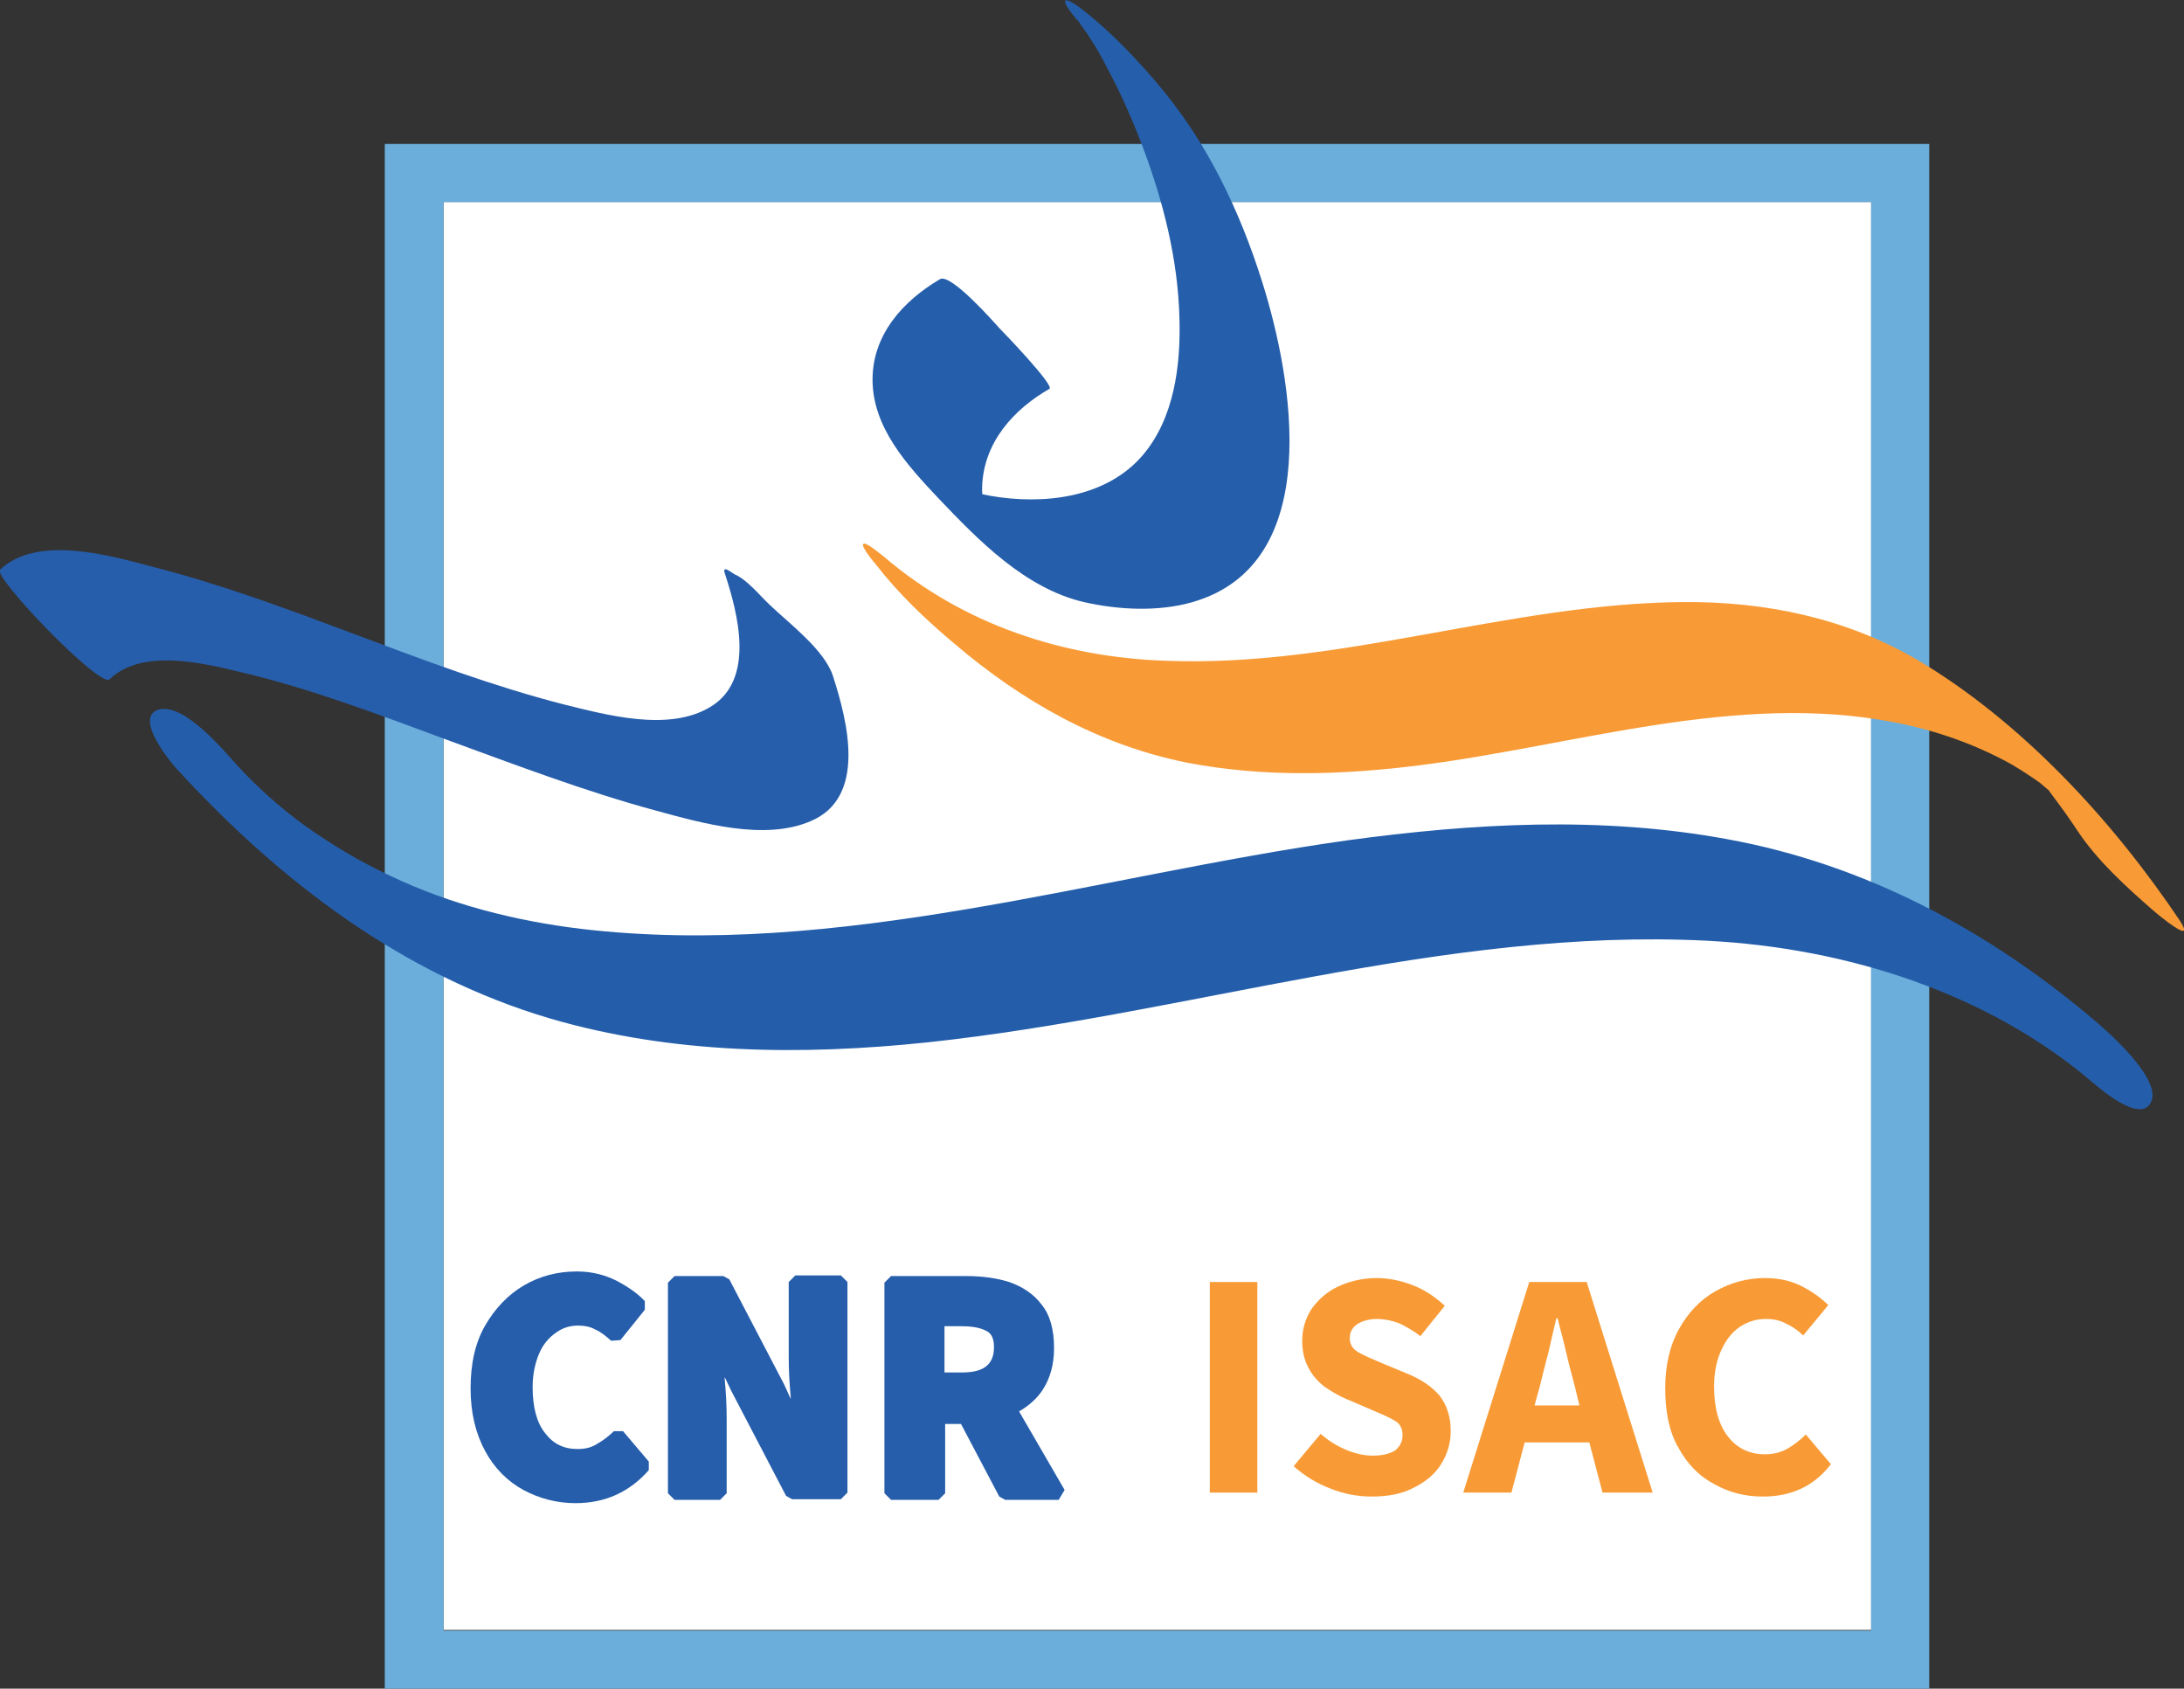 <?xml version="1.0" encoding="utf-8"?>
<!-- Generator: Adobe Illustrator 27.3.0, SVG Export Plug-In . SVG Version: 6.00 Build 0)  -->
<svg version="1.1" id="Layer_2_00000081647896748302093980000001626473260900805762_"
	 xmlns="http://www.w3.org/2000/svg" xmlns:xlink="http://www.w3.org/1999/xlink" x="0px" y="0px" viewBox="0 0 330.9 255.8"
	 style="enable-background:new 0 0 330.9 255.8;" xml:space="preserve">
<rect x="0" y="0" width="330.9" height="255.8" fill="#333333" stroke="none"/>
<style type="text/css">
	.st0{fill:#FFFFFF;}
	.st1{fill:#6BAEDB;}
	.st2{fill:#265EAB;}
	.st3{fill:#F89B36;}
	.st4{fill:#245EAB;}
	.st5{fill:#255EAA;}
</style>
<rect x="67.2" y="30.6" class="st0" width="216.3" height="216.3"/>
<g>
	<g>
		<path class="st1" d="M58.3,21.8v234h234v-234C292.3,21.8,58.3,21.8,58.3,21.8z M67.2,247V30.6h216.3V247H67.2z"/>
	</g>
</g>
<g>
	<g>
		<path class="st2" d="M98.3,221.4v1.3c-2.9,3.3-6.6,5-11.1,5c-2.8,0-5.5-0.7-7.9-2s-4.4-3.3-5.8-5.9c-1.4-2.6-2.2-5.7-2.2-9.5
			c0-3.7,0.7-6.9,2.2-9.5s3.5-4.7,5.9-6.1c2.4-1.4,5.1-2.1,8-2.1c2.2,0,4.2,0.5,6,1.4c1.7,0.9,3.2,1.9,4.3,3.1v1.3L94,203l-1.4,0.1
			c-0.8-0.7-1.5-1.3-2.4-1.7c-0.7-0.4-1.6-0.6-2.6-0.6c-1.2,0-2.3,0.3-3.4,1.1c-1,0.7-1.9,1.7-2.5,3.1c-0.6,1.4-1,3.1-1,5.1
			c0,3,0.6,5.4,1.9,7c1.2,1.6,2.8,2.4,4.9,2.4c1.1,0,2.1-0.2,3-0.8c0.9-0.5,1.8-1.2,2.5-1.9h1.4L98.3,221.4z"/>
	</g>
	<g>
		<path class="st2" d="M128.4,194.2v31.9l-1,1H120l-0.9-0.5l-8.3-15.9l-1-2.1c0,0.1,0,0.2,0,0.3c0.2,2.1,0.3,4.1,0.3,6v11.3l-1,1
			h-6.9l-1-1v-31.9l1-1h7.4l0.9,0.5l8.3,15.9l1,2.2c0-0.1,0-0.2,0-0.3c-0.2-2.1-0.3-4.2-0.3-6.1v-11.3l1-1h6.9L128.4,194.2z"/>
	</g>
	<g>
		<path class="st2" d="M154.4,213.8c1.4-0.8,2.7-1.9,3.6-3.3c1.1-1.7,1.7-3.8,1.7-6.3c0-2.8-0.6-5-1.9-6.6c-1.2-1.6-2.9-2.7-4.9-3.4
			c-1.9-0.6-4.1-0.9-6.5-0.9H135l-1,1v31.9l1,1h7.2l1-1v-10.5h2.4l5.8,11l0.9,0.5h8.1l0.9-1.5L154.4,213.8z M143.1,200.9h2.7
			c1.7,0,3,0.3,3.8,0.8c0.7,0.4,1,1.2,1,2.4c0,1.3-0.4,2.2-1.1,2.8c-0.8,0.7-2.1,1-3.7,1h-2.7V200.9z"/>
	</g>
	<g>
		<path class="st3" d="M183.3,226.1v-31.9h7.2v31.9H183.3z"/>
	</g>
	<g>
		<path class="st3" d="M207.8,226.7c-2.1,0-4.2-0.4-6.2-1.2c-2.1-0.8-3.9-1.9-5.6-3.4l4.1-4.9c1.1,1,2.4,1.8,3.8,2.4
			c1.4,0.6,2.8,0.9,4.1,0.9c1.5,0,2.6-0.3,3.4-0.8c0.7-0.6,1.1-1.3,1.1-2.3s-0.4-1.8-1.2-2.2c-0.8-0.5-2-1-3.4-1.6l-4.2-1.8
			c-1.1-0.5-2.1-1.1-3.1-1.8c-1-0.8-1.8-1.7-2.4-2.9c-0.6-1.1-0.9-2.5-0.9-4c0-1.8,0.5-3.4,1.4-4.8c1-1.4,2.3-2.6,4-3.4
			c1.7-0.8,3.7-1.3,5.9-1.3c1.8,0,3.7,0.4,5.5,1.1c1.8,0.7,3.4,1.8,4.8,3.1l-3.7,4.6c-1-0.8-2.1-1.4-3.1-1.9c-1-0.4-2.2-0.7-3.5-0.7
			c-1.2,0-2.2,0.3-3,0.8c-0.7,0.5-1.1,1.2-1.1,2.1c0,1,0.5,1.7,1.4,2.2s2.1,1,3.5,1.6l4.1,1.7c1.9,0.8,3.5,1.9,4.6,3.2
			c1.1,1.4,1.7,3.2,1.7,5.4c0,1.8-0.5,3.4-1.4,4.9s-2.3,2.7-4.1,3.6C212.5,226.3,210.3,226.7,207.8,226.7z"/>
	</g>
	<g>
		<path class="st3" d="M221.7,226.1l10-31.9h8.7l10,31.9h-7.6l-2-7.6H231l-2,7.6H221.7z M233.3,210l-0.8,2.9h6.8l-0.7-2.9
			c-0.4-1.6-0.9-3.3-1.3-5.1c-0.4-1.8-0.9-3.5-1.3-5.2h-0.2c-0.4,1.7-0.8,3.4-1.2,5.2C234.1,206.7,233.7,208.4,233.3,210z"/>
	</g>
	<g>
		<path class="st3" d="M267.1,226.7c-2.7,0-5.1-0.6-7.4-1.9c-2.3-1.2-4.1-3.1-5.4-5.5c-1.4-2.4-2-5.4-2-9c0-3.5,0.7-6.5,2.1-9
			c1.4-2.5,3.2-4.4,5.5-5.7s4.8-2,7.5-2c2.1,0,3.9,0.4,5.5,1.2s3,1.8,4.1,2.9l-3.8,4.6c-0.8-0.8-1.7-1.4-2.6-1.8
			c-0.9-0.5-1.9-0.7-3.1-0.7c-1.4,0-2.7,0.4-3.9,1.2c-1.2,0.8-2.1,2-2.8,3.5c-0.7,1.5-1.1,3.4-1.1,5.5c0,3.3,0.7,5.8,2.1,7.6
			s3.3,2.7,5.6,2.7c1.3,0,2.5-0.3,3.5-0.9c1-0.6,1.9-1.3,2.7-2.1l3.8,4.5C274.8,225.2,271.3,226.7,267.1,226.7z"/>
	</g>
</g>
<g>
	<g>
		<path class="st4" d="M26.8,116.5c15.6,17,34.2,31.2,56.6,37.8c18.5,5.4,38,5.6,57.1,3.6c39.4-4.2,78.2-17.4,118.1-15.4
			c21.4,1.1,42.7,8,58.5,21.5c1.5,1.3,7.6,6.4,8.9,2.7c1.2-3.5-6.5-10.3-8.5-12c-16.1-13.7-34.9-23.8-55.9-27.6
			c-19.1-3.5-38.4-2.4-57.5,0.2c-38.3,5.4-77.1,18-116.1,13.4c-9.9-1.2-19.8-3.7-28.8-8c-4.7-2.2-8.9-4.7-13.1-7.7
			c-3.5-2.5-7.5-6.1-10.1-9c-2.2-2.4-8.1-9.6-12-8.5C20.3,108.7,25.7,115.3,26.8,116.5L26.8,116.5z"/>
	</g>
</g>
<g>
	<g>
		<path class="st3" d="M326.1,137.8c-4-3.5-8.3-7.4-11.3-11.9c-1.3-2-2.7-3.9-4.2-5.9c-0.1-0.1-0.1-0.1-0.1-0.2
			c-0.6-0.5-1.3-1.1-1.4-1.2c-1.4-1-2.8-1.9-4.3-2.8c-5.6-3.1-11.6-5.2-17.9-6.4c-23.8-4.6-48.1,3.5-71.6,6.5
			c-11.8,1.5-23.8,1.9-35.6-0.4c-13.3-2.7-24.9-9.3-35.1-18c-4.3-3.6-8.5-7.6-11.9-12c-0.1-0.1-2.3-2.7-1.9-3.1
			c0.4-0.4,2.9,1.8,3.1,1.9c12,10.3,27.2,15.3,42.9,15.8c26.4,1,51.9-8.7,78.2-8.9c12.4-0.1,24.6,2.4,35.4,8.7
			c15.9,9.4,29.7,24.4,39.9,39.6C332.8,143.4,327,138.6,326.1,137.8z"/>
	</g>
</g>
<g>
	<g>
		<path class="st2" d="M109.8,86.8c2,6.1,4.7,16.2-2.2,20.3c-6.3,3.8-15.7,1.2-22.2-0.4C64,101.2,44.2,91.2,22.9,85.8
			C16.5,84.1,5.6,81,0,86.3c-1.1,1.1,15.2,18,16.6,16.6c4.9-4.7,14-2.5,19.8-1.1c10.7,2.5,21.1,6.5,31.4,10.3
			c10.4,3.8,20.9,7.8,31.6,10.7c7,1.9,16.4,4.6,23.4,1.6c8.6-3.6,5.6-15.2,3.4-22c-1.3-4-6.7-8-9.6-10.8c-1.5-1.4-3.4-3.8-5.3-4.6
			C110.9,86.8,109.4,85.5,109.8,86.8L109.8,86.8z"/>
	</g>
</g>
<g>
	<g>
		<path class="st5" d="M142.4,42.3c-5.6,3.3-10.2,8.4-10.2,15.2c0,7.3,5.3,13,10,18c6.1,6.4,13.1,13.6,22,15.7
			c5.3,1.2,11.3,1.5,16.5,0c20.1-5.8,15.2-33.8,10.5-48.6c-3.3-10.5-8.2-20.8-15.3-29.3c-3.5-4.2-7.4-8.3-11.7-11.7
			c-2.8-2.2-4.1-2.3-1.2,1.2c0.3,0.3,0.6,0.6,0.8,1c-0.1-0.1-0.6-0.8-0.1-0.1s1,1.3,1.4,2c1,1.5,1.9,3.1,2.7,4.7
			c2,3.7,3.7,7.6,5.2,11.5c3.2,8.4,5.5,17.4,5.7,26.4c0.2,7.1-0.8,15.1-5.6,20.7c-5.6,6.5-15.1,7.5-23.1,6.1c-1.7-0.3-3.4-0.8-5-1.4
			c-0.6-0.2-1.1-0.5-1.7-0.7c-0.5-0.2-1-0.5-1.5-0.8c3,3.1,6,6.1,9,9.2c-0.7-2.7-2.1-4.6-2-7.6C149,67,153.6,62,159,58.9
			c0.8-0.5-6.9-8.5-7.5-9.1C150.5,48.7,144,41.3,142.4,42.3L142.4,42.3z"/>
	</g>
</g>
</svg>
